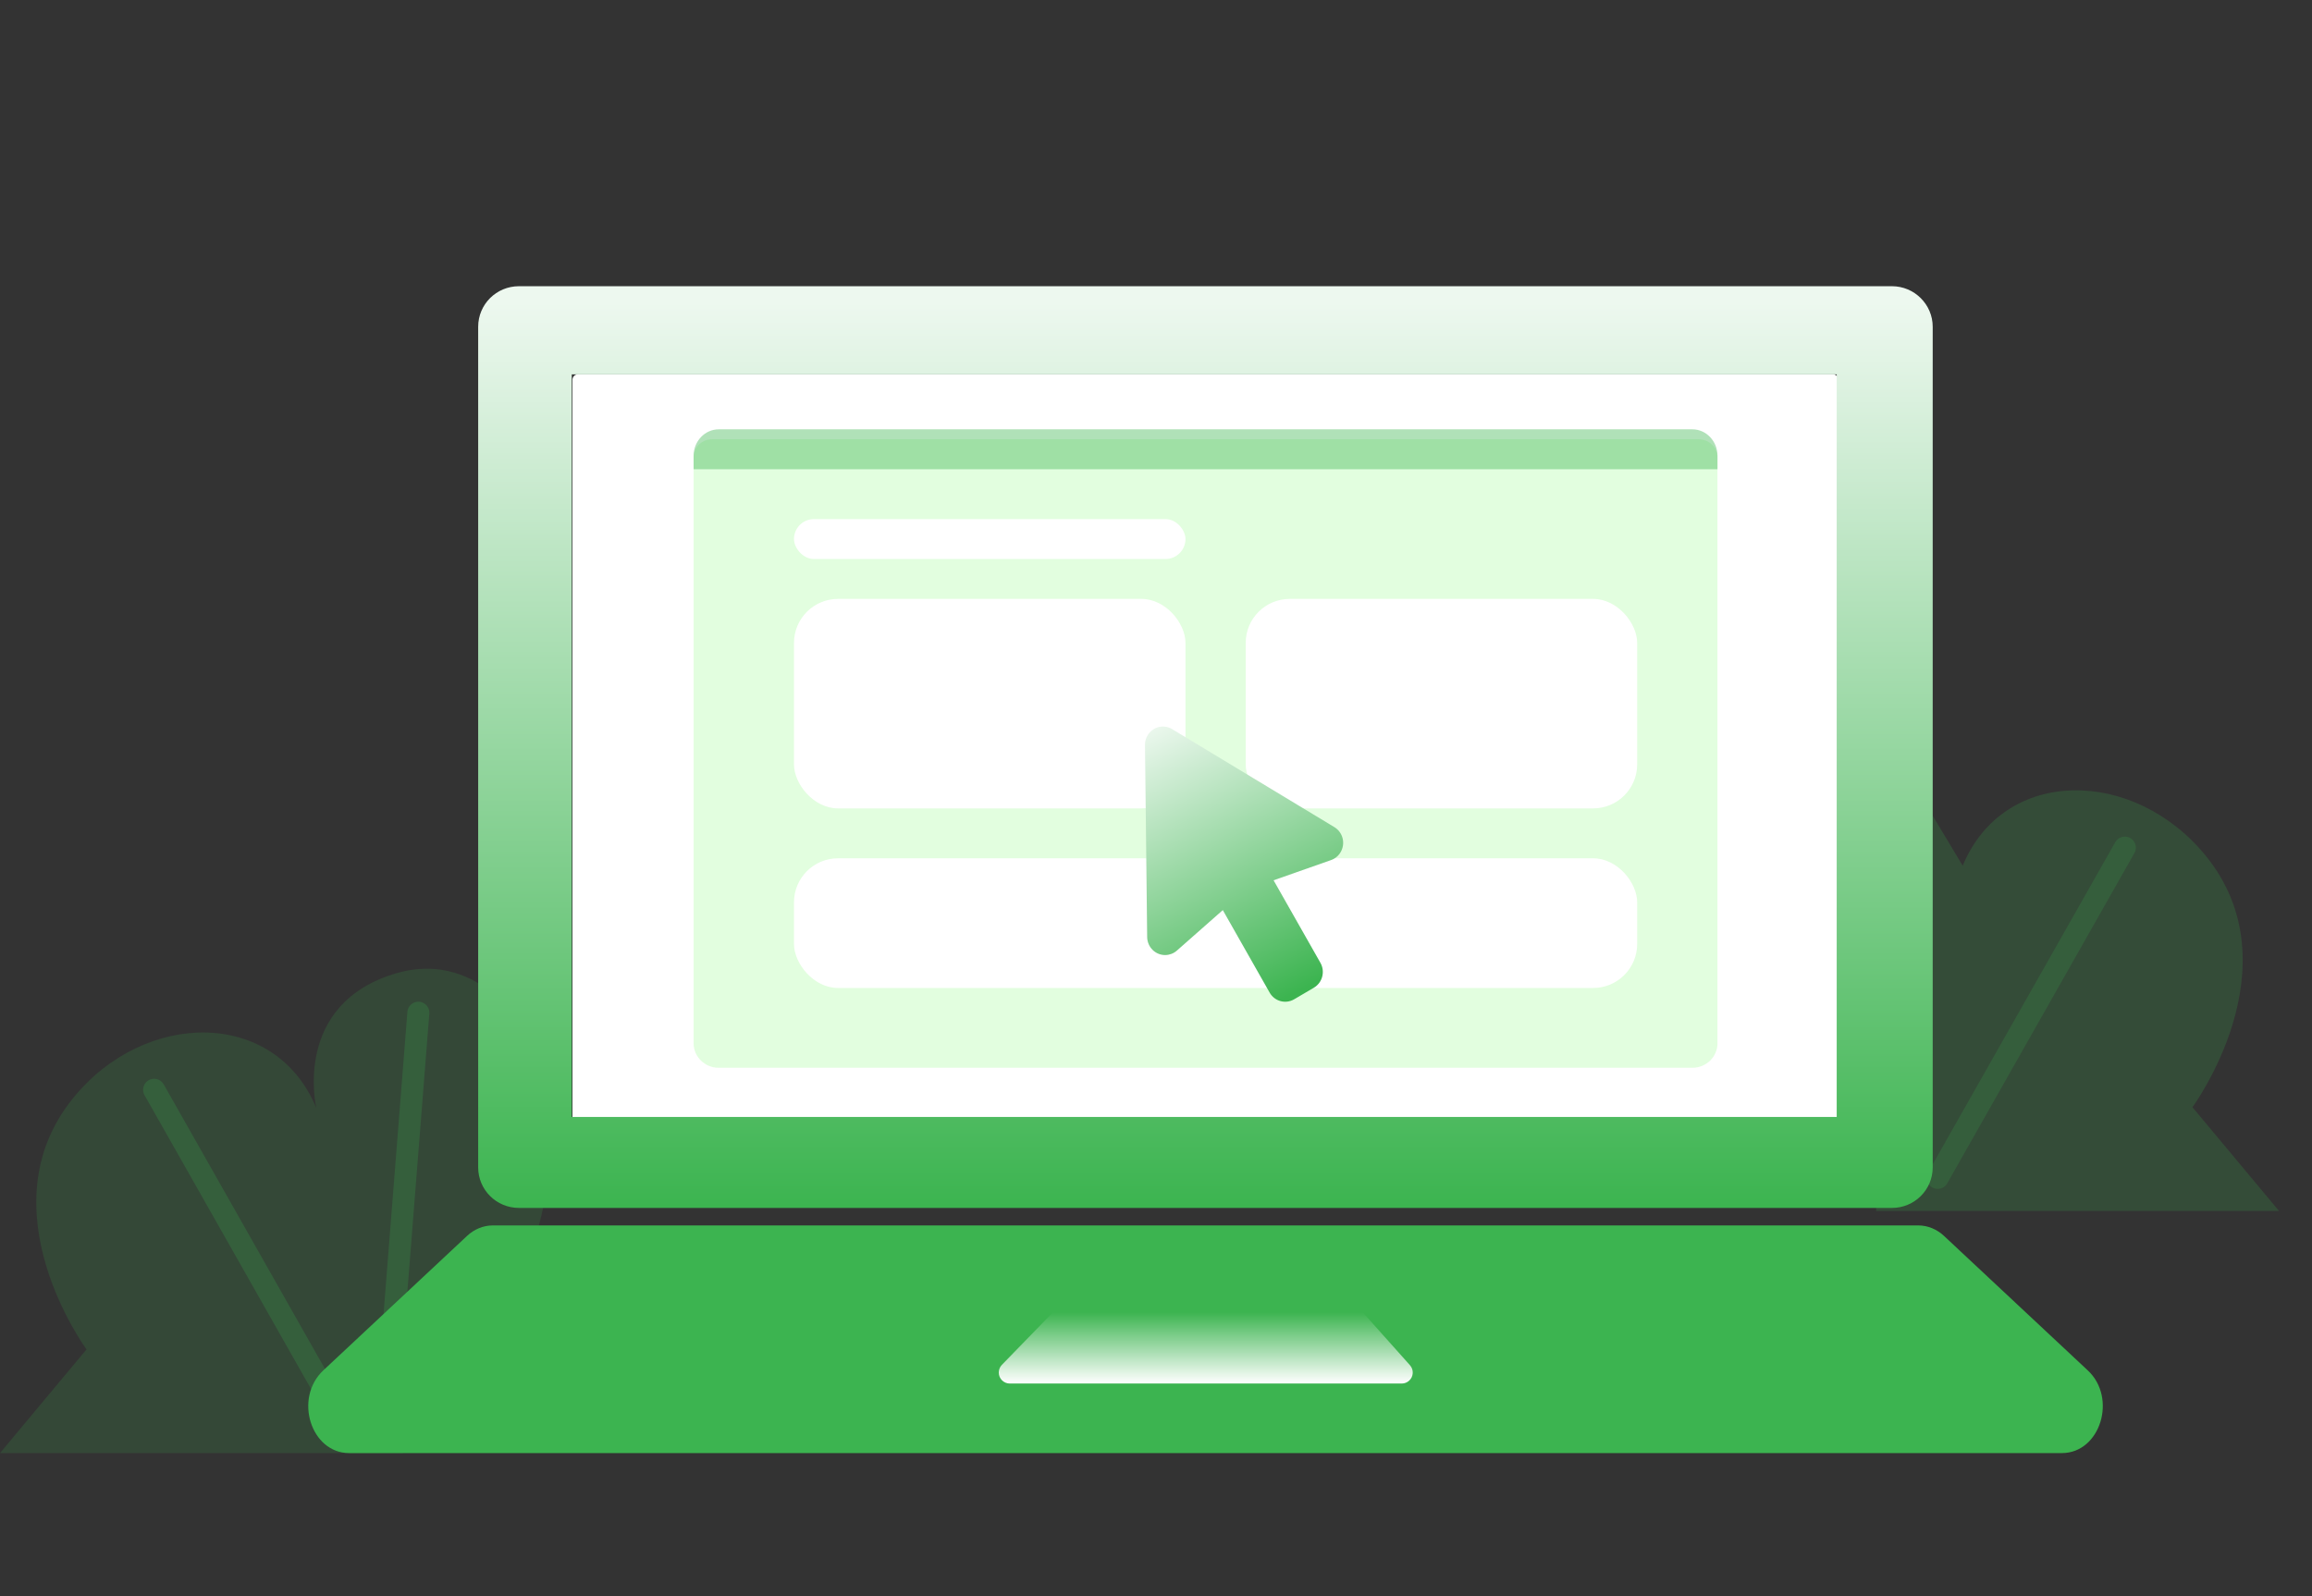 <svg height="145" viewBox="0 0 210 145" width="210" xmlns="http://www.w3.org/2000/svg" xmlns:xlink="http://www.w3.org/1999/xlink"><rect x="0" y="0" width="210" height="145" fill="#333333" stroke="none"/><linearGradient id="a"><stop offset="0" stop-color="#edf8ef"/><stop offset="1" stop-color="#3cb450"/></linearGradient><linearGradient id="b" x1="50%" x2="50%" xlink:href="#a" y1="1.52%" y2="100%"/><linearGradient id="c" x1="50%" x2="50%" y1="0%" y2="100%"><stop offset="0" stop-color="#fff" stop-opacity="0"/><stop offset="1" stop-color="#fff"/></linearGradient><linearGradient id="d" x1="24.08%" x2="64.013%" xlink:href="#a" y1="-7.21%" y2="100%"/><g fill="none" fill-rule="evenodd" transform="translate(0 26)"><g transform="translate(0 62)"><path d="m36.587 44h-36.587l7.859-9.419s-9.378-12.721-1.246-22.794c6.527-8.086 18.379-8.172 22.115.86 0 0-2.255-9.493 7.343-12.258 12.84-3.699 23.318 19.612.515 43.611" fill="#3cb450" opacity=".161"/><path d="m31 41-17-30m24-7-3 38" opacity=".212" stroke="#3cb450" stroke-linecap="round" stroke-width="2"/></g><g transform="matrix(-1 0 0 1 207 40)"><path d="m0 44 7.859-9.419s-9.378-12.721-1.246-22.794c6.527-8.086 18.379-8.172 22.115.86 0 0 2.448-4.086 7.343-12.258 0 7.72.172 22.257.515 43.611z" fill="#3cb450" opacity=".198"/><path d="m31 41-17-30m24-7-3 38" opacity=".182" stroke="#3cb450" stroke-linecap="round" stroke-width="2"/></g><g transform="translate(28)"><rect fill="#fff" height="68" rx=".5" width="115" x="24" y="8"/><path d="m19.139 0c-2.053 0-3.706 1.645-3.706 3.688v76.355c0 2.043 1.653 3.688 3.706 3.688h124.704c2.053 0 3.706-1.645 3.706-3.688v-76.355c0-2.043-1.671-3.688-3.706-3.688zm119.69 75.469h-114.894v-67.461h114.894zm7.411 9.852h-129.481c-.854 0-1.689.343-2.343.958l-13.043 12.202c-2.707 2.531-1.144 7.52 2.343 7.52h155.566c3.488 0 5.05-5.007 2.343-7.52l-13.043-12.202c-.654-.615-1.49-.958-2.343-.958z" fill="url(#b)" fill-rule="nonzero"/><path d="m67.644 93.207h28.129l4.294 4.81c.368.412.332 1.044-.08 1.412-.183.164-.42.254-.666.254h-35.602c-.552 0-1-.448-1-1 0-.26.101-.51.283-.697z" fill="url(#c)"/></g><g transform="translate(63 13)"><path d="m90.723 58h-88.445c-1.257-.001-2.276-.996-2.277-2.223v-53.242c.001-.899.747-1.628 1.668-1.629h89.634c.937.001 1.696.742 1.697 1.657v53.214c-.001 1.227-1.02 2.222-2.277 2.223z" fill="#ccfec6" fill-rule="nonzero" opacity=".555"/><path d="m93 3.625h-93v-1.22c.002-1.328 1.024-2.403 2.286-2.405h88.429c1.261.001 2.284 1.077 2.286 2.405z" fill="#3cb450" fill-rule="nonzero" opacity=".404"/><g fill="#fff"><rect height="19.031" rx="4" width="35.559" x="9.118" y="15.406"/><rect height="11.781" rx="4" width="76.588" x="9.118" y="38.969"/><rect height="3.625" rx="1.812" width="35.559" x="9.118" y="8.156"/><rect height="19.031" rx="4" width="35.559" x="50.147" y="15.406"/></g></g><path d="m0 1.678.198 17.442c.01.916.749 1.65 1.649 1.639h0c.386-.005.758-.148 1.049-.405l4.172-3.679 4.254 7.495c.45.793 1.447 1.065 2.227.607l1.788-1.05c.78-.458 1.047-1.472.597-2.265l-4.254-7.495 5.222-1.837c.851-.299 1.302-1.244 1.008-2.109v0c-.126-.37-.377-.684-.708-.884l-14.739-8.904c-.774-.468-1.775-.209-2.235.579l-0.0 0c-.153.262-.232.562-.229.866z" fill="url(#d)" fill-rule="nonzero" transform="translate(104 40)"/></g></svg>